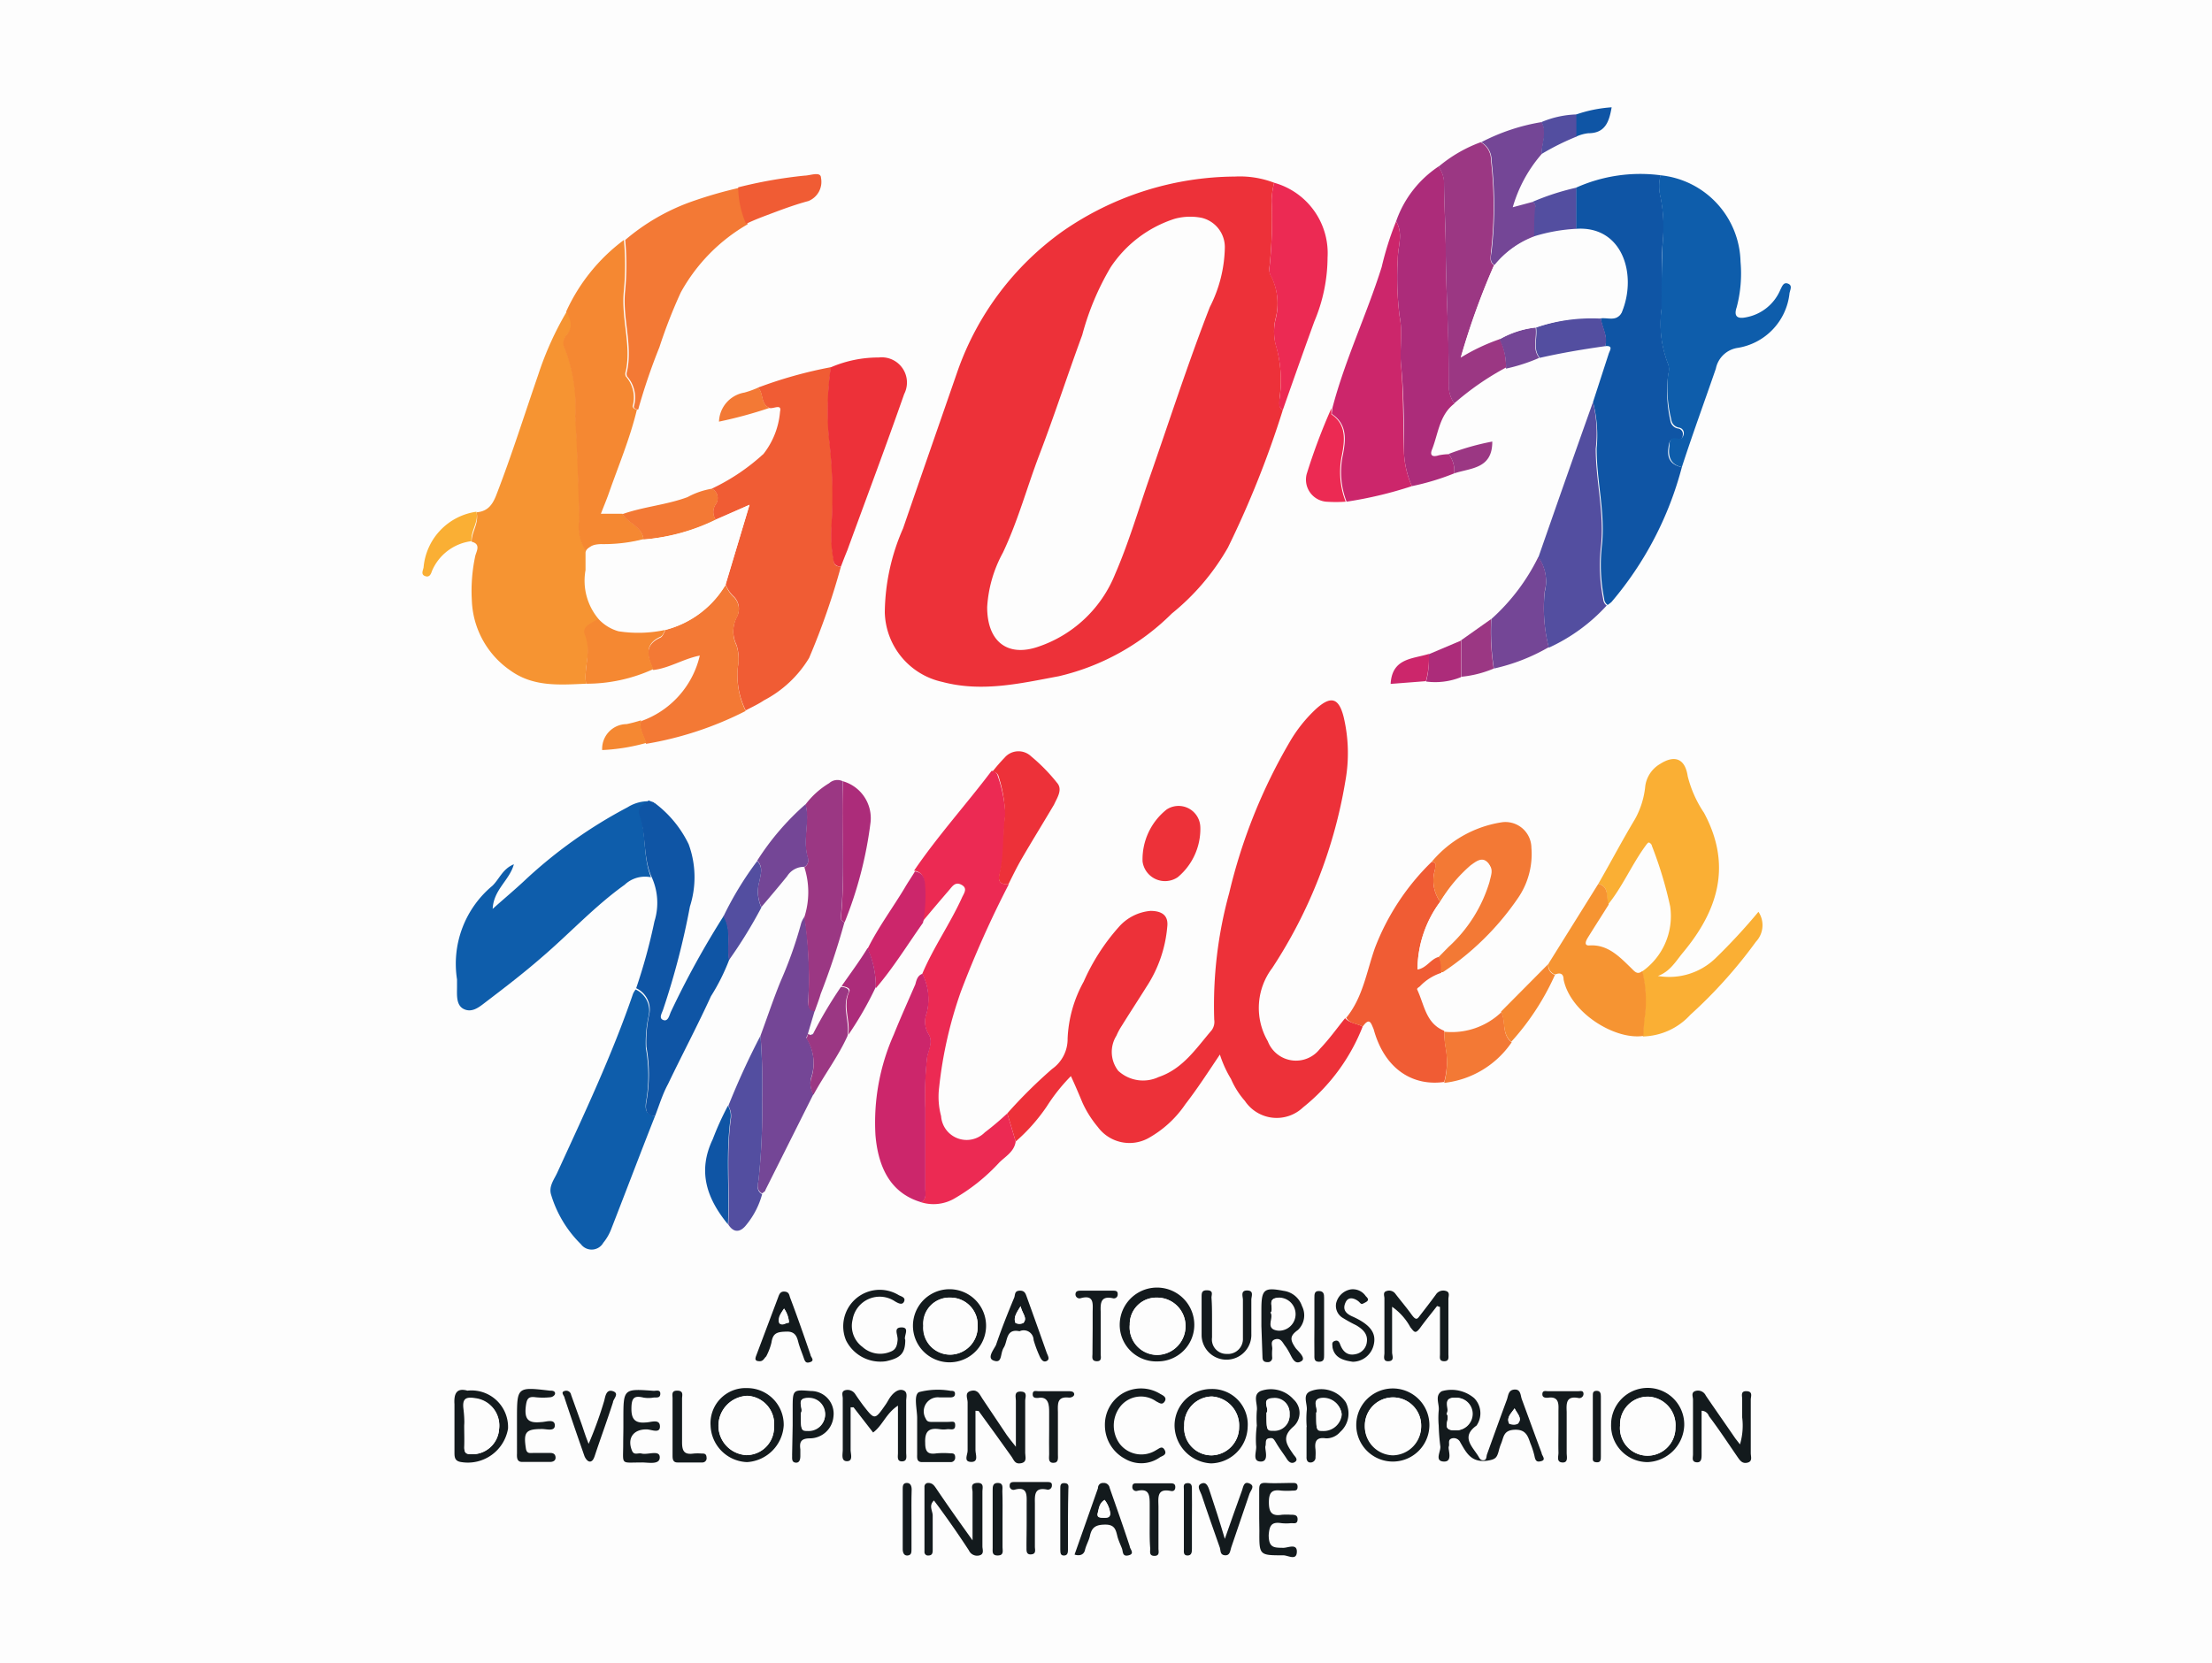 <svg id="Layer_1" data-name="Layer 1" xmlns="http://www.w3.org/2000/svg" viewBox="0 0 121 91"><defs><style>.cls-1{fill:#fdfdfd;}.cls-2{fill:#ed3139;}.cls-3{fill:#f69432;}.cls-4{fill:#f05c34;}.cls-5{fill:#0f55a5;}.cls-6{fill:#ec2a53;}.cls-7{fill:#0e5dab;}.cls-8{fill:#faaf34;}.cls-9{fill:#f58832;}.cls-10{fill:#ac2c7a;}.cls-11{fill:#cc266b;}.cls-12{fill:#f37935;}.cls-13{fill:#9b3783;}.cls-14{fill:#534ea0;}.cls-15{fill:#744696;}.cls-16{fill:#131a1d;}</style></defs><rect class="cls-1" width="121" height="91"/><path class="cls-2" d="M70.17,22.44a53.41,53.41,0,0,1-3,7.52,12.77,12.77,0,0,1-3.07,3.61A12.92,12.92,0,0,1,57.92,37c-2.09.39-4.2.89-6.38.31a4,4,0,0,1-3.14-3.8,11.66,11.66,0,0,1,1-4.6c1-2.91,2-5.77,3-8.66a15.82,15.82,0,0,1,5.72-7.59,16.69,16.69,0,0,1,9.44-3A5.24,5.24,0,0,1,69.7,10a4.23,4.23,0,0,0-.14,1,24.43,24.43,0,0,1-.12,3.63.74.74,0,0,0,.12.52,3.36,3.36,0,0,1,.21,2.31,3,3,0,0,0,0,1.34,6.91,6.91,0,0,1,.22,3C70,22,69.91,22.29,70.17,22.44ZM54,33.22c0,1.86,1.08,2.72,2.72,2.19a6.91,6.91,0,0,0,4.28-4c.73-1.68,1.25-3.45,1.85-5.18,1.1-3.15,2.12-6.32,3.33-9.43A7.43,7.43,0,0,0,67,13.57a1.65,1.65,0,0,0-1.26-1.65,3.22,3.22,0,0,0-1.48.05,6.63,6.63,0,0,0-3.51,2.66,14.66,14.66,0,0,0-1.55,3.7c-.8,2.17-1.51,4.37-2.34,6.54-.68,1.78-1.17,3.62-2,5.37A7.07,7.07,0,0,0,54,33.22Z"/><path class="cls-2" d="M74.54,56.17a10.61,10.61,0,0,1-3.26,4.42,2.09,2.09,0,0,1-3.18-.35,4.53,4.53,0,0,1-.76-1.2,6.16,6.16,0,0,1-.61-1.34c-.67,1-1.24,1.88-1.89,2.72a5.93,5.93,0,0,1-2.05,1.87,2.15,2.15,0,0,1-2.74-.63,5.8,5.8,0,0,1-.83-1.31c-.2-.48-.42-1-.64-1.47a10,10,0,0,0-1.32,1.66,10,10,0,0,1-1.7,1.92l-.46-1.54a26.76,26.76,0,0,1,2.45-2.43,2,2,0,0,0,.85-1.66,7,7,0,0,1,.88-3.12,11.42,11.42,0,0,1,1.93-3,2.61,2.61,0,0,1,1.72-.87c.63,0,1,.25.92.88A7.09,7.09,0,0,1,62.71,54c-.45.72-.91,1.42-1.35,2.13a3.5,3.5,0,0,0-.29.54,1.68,1.68,0,0,0,.1,1.92,2,2,0,0,0,2.21.34c1.33-.45,2.05-1.57,2.9-2.56a.78.78,0,0,0,.14-.58,23.17,23.17,0,0,1,.82-6.93,30,30,0,0,1,3.33-8.3A7.8,7.8,0,0,1,72,38.78c.81-.73,1.24-.59,1.5.45a8.58,8.58,0,0,1,.09,3.53,26.51,26.51,0,0,1-4,10.21,3.62,3.62,0,0,0-.24,4,1.65,1.65,0,0,0,2.85.42c.5-.52.92-1.11,1.38-1.68C73.84,56,74.25,56,74.54,56.17Z"/><path class="cls-3" d="M32.06,37.41c-1.44.06-2.88.19-4.15-.73a4.86,4.86,0,0,1-2.1-3.84A9.06,9.06,0,0,1,26,30.41c.06-.24.32-.64-.2-.77,0-.56.41-1,.27-1.61.63-.05.89-.44,1.1-1,.83-2.15,1.52-4.35,2.27-6.52A17.48,17.48,0,0,1,31,17.05c.26.43.43.84,0,1.3a.64.64,0,0,0-.09.71,8.76,8.76,0,0,1,.58,3.71c.11,1.87.17,3.76.22,5.64a2.48,2.48,0,0,0,.4,1.8c0,.31,0,.62,0,.93a3.25,3.25,0,0,0,.73,2.7c-.34.24-1,.39-.76.91C32.36,35.66,31.92,36.53,32.06,37.41Z"/><path class="cls-4" d="M46,31A39.2,39.2,0,0,1,44.26,36a6.27,6.27,0,0,1-2.47,2.32c-.31.21-.66.37-1,.55a4.39,4.39,0,0,1-.43-2.37,2.48,2.48,0,0,0-.07-1.21,1.71,1.71,0,0,1,0-1.51.94.94,0,0,0-.19-1.18,1.76,1.76,0,0,1-.41-.63L41,27.62l-1.86.81a.76.76,0,0,1,0-.83.57.57,0,0,0-.21-.86,11.33,11.33,0,0,0,2.84-1.91,4.33,4.33,0,0,0,.9-2.31c.11-.46-.39-.12-.59-.2-.49-.22-.3-.8-.62-1.11a23.8,23.8,0,0,1,4-1.12,17.17,17.17,0,0,0-.11,3.79,26.5,26.5,0,0,1,.14,5,7.4,7.4,0,0,0,.13,1.81C45.61,30.94,45.8,31,46,31Z"/><path class="cls-5" d="M92,25.56a18.68,18.68,0,0,1-3.85,7.38,1.66,1.66,0,0,1-.21.16.44.44,0,0,1-.19-.34,9.47,9.47,0,0,1-.13-2.86c.21-1.81-.29-3.58-.28-5.38A7.29,7.29,0,0,0,87.14,22L88,19.35c.06-.18.27-.46-.2-.41.17-.56-.19-1-.24-1.57.41-.09,1,.22,1.19-.37.79-2,0-4.66-2.54-4.48V10.27a8.57,8.57,0,0,1,4.63-.68,2.43,2.43,0,0,0,0,1.2,8.22,8.22,0,0,1,.14,2.15c-.13,1.31-.06,2.62-.08,3.93a6.07,6.07,0,0,0,.36,3.07.88.88,0,0,1,0,.53A7.14,7.14,0,0,0,91.37,23a.51.51,0,0,0,.44.45.3.3,0,0,1,.24.36c0,.17-.14.29-.33.24-.4-.11-.42.2-.45.42C91.19,25,91.32,25.42,92,25.56Z"/><path class="cls-6" d="M55.1,60.92l.46,1.54c-.08.56-.57.82-.9,1.15a10.34,10.34,0,0,1-2.51,2,2.28,2.28,0,0,1-1.77.17c.31-.17.23-.46.23-.73,0-1.47,0-2.95,0-4.43a18.51,18.51,0,0,1,.1-2.78c.07-.4.34-.84.08-1.25a1.31,1.31,0,0,1-.1-1.17,3.11,3.11,0,0,0-.24-2.14c.61-1.44,1.51-2.72,2.16-4.14.1-.24.35-.52,0-.72s-.51.07-.69.28c-.5.58-1,1.17-1.48,1.75a8,8,0,0,0,.12-2c0-.37-.08-.74-.56-.81,1.3-1.91,2.85-3.62,4.24-5.46a.35.35,0,0,1,.34.28A7.6,7.6,0,0,1,55,44.56c-.15,1.07,0,2.16-.3,3.2-.12.5,0,.62.48.63a56.1,56.1,0,0,0-2.62,5.87,23.05,23.05,0,0,0-1.19,5.26,4.07,4.07,0,0,0,.11,1.55,1.4,1.4,0,0,0,2.39.89A15.66,15.66,0,0,0,55.1,60.92Z"/><path class="cls-7" d="M92,25.56c-.63-.14-.76-.59-.68-1.14,0-.22,0-.53.45-.42.19.05.3-.07.33-.24a.3.3,0,0,0-.24-.36.51.51,0,0,1-.44-.45,7.14,7.14,0,0,1-.17-2.48.88.88,0,0,0,0-.53,6.07,6.07,0,0,1-.36-3.07c0-1.31,0-2.62.08-3.93a8.22,8.22,0,0,0-.14-2.15,2.43,2.43,0,0,1,0-1.2,4.87,4.87,0,0,1,4.38,4.73A7.23,7.23,0,0,1,95,16.81c-.16.47,0,.66.52.55a2.53,2.53,0,0,0,1.87-1.51c.1-.19.17-.43.42-.33s.12.32.08.52a3.39,3.39,0,0,1-2.87,3,1.43,1.43,0,0,0-1.16,1.13C93.23,22,92.58,23.77,92,25.56Z"/><path class="cls-7" d="M35.61,48a1.62,1.62,0,0,0-1.44.41c-1.65,1.18-3,2.66-4.57,4-1,.87-2.06,1.68-3.11,2.48-.31.24-.69.53-1.12.32S25,54.43,25,54c0-.14,0-.28,0-.41a5.55,5.55,0,0,1,1.93-5.12c.38-.36.56-.93,1.18-1.18-.24.88-1.11,1.38-1.16,2.44.67-.6,1.25-1.08,1.81-1.61a25.92,25.92,0,0,1,5.57-3.95,2.14,2.14,0,0,1,1.21-.33c-.24.23-.66.33-.49.83C35.34,45.73,35.18,46.9,35.61,48Z"/><path class="cls-8" d="M87.43,48.36c.68-1.18,1.31-2.38,2-3.53A4.63,4.63,0,0,0,90,43a1.66,1.66,0,0,1,.81-1.2c.81-.52,1.37-.28,1.51.67a6.33,6.33,0,0,0,.89,2c1.54,2.86.78,5.33-1.14,7.64-.4.48-.71,1.05-1.38,1.29a3.64,3.64,0,0,0,3.13-.95,32.19,32.19,0,0,0,2.37-2.56,1.32,1.32,0,0,1-.14,1.64,26,26,0,0,1-3.59,4,3.62,3.62,0,0,1-2.59,1.18,9.71,9.71,0,0,1,.1-1.21,6.85,6.85,0,0,0-.15-2.34,3.7,3.7,0,0,0,1.54-3.57,21.59,21.59,0,0,0-1-3.31c0-.07-.11-.18-.17-.18s-.17.17-.25.28c-.71,1-1.21,2.17-2,3.14C87.84,49.1,88.06,48.52,87.43,48.36Z"/><path class="cls-9" d="M32.08,30.21a2.48,2.48,0,0,1-.4-1.8c-.05-1.88-.11-3.77-.22-5.64a8.76,8.76,0,0,0-.58-3.71.64.64,0,0,1,.09-.71c.41-.46.24-.87,0-1.3a10.07,10.07,0,0,1,3.16-3.92,15,15,0,0,1,0,2.75c-.17,1.51.42,3,.1,4.44a.37.37,0,0,0,0,.27,1.75,1.75,0,0,1,.38,1.63c0,.11.11.17.23.19C34.46,24,33.83,25.48,33.3,27c-.12.34-.26.67-.43,1.11h1.18c.31.52,1.07.67,1.15,1.39a8.81,8.81,0,0,1-2.34.27C32.51,29.79,32.22,29.84,32.08,30.21Z"/><path class="cls-10" d="M79.55,25.9a13.47,13.47,0,0,1-2.32.7,5.21,5.21,0,0,1-.43-1.82c0-1.6,0-3.21-.16-4.8-.09-.89.1-1.77-.08-2.68a17.11,17.11,0,0,1-.1-3.12c0-.69.32-1.38-.09-2.07a5.93,5.93,0,0,1,2.32-3A1.62,1.62,0,0,1,79,10c0,1.2.07,2.4.09,3.59,0,2.47.19,4.94.17,7.41a1.65,1.65,0,0,0,.3,1.08c-.82.62-.88,1.63-1.22,2.5-.14.33,0,.45.37.33a3.19,3.19,0,0,1,.54-.06A1.51,1.51,0,0,1,79.55,25.9Z"/><path class="cls-7" d="M35.83,61.07c-.79,2-1.58,4.09-2.38,6.14A2.71,2.71,0,0,1,33,68a.73.73,0,0,1-1.22.08,6.36,6.36,0,0,1-1.63-2.7c-.15-.46.16-.84.33-1.21,1.48-3.23,3-6.44,4.15-9.8a1.28,1.28,0,0,1,.14-.23,1.28,1.28,0,0,1,.72,1.41,6.82,6.82,0,0,0-.16,1.8,8.41,8.41,0,0,1,0,3C35.3,60.64,35.3,61,35.83,61.07Z"/><path class="cls-5" d="M35.83,61.07c-.53,0-.53-.43-.47-.79a8.41,8.41,0,0,0,0-3,6.82,6.82,0,0,1,.16-1.8,1.28,1.28,0,0,0-.72-1.41,31,31,0,0,0,1-3.66,3.39,3.39,0,0,0-.19-2.5c-.43-1.05-.27-2.22-.62-3.28-.17-.5.25-.6.49-.83l.28.1a.13.13,0,0,0,.07.05,6.15,6.15,0,0,1,1.84,2.24,5.24,5.24,0,0,1,.07,3.41,41.79,41.79,0,0,1-1.46,5.62c-.07.22-.26.49,0,.59s.33-.24.41-.43a48.18,48.18,0,0,1,2.9-5.27c.45.75.17,1.6.3,2.4a11.27,11.27,0,0,1-1,2c-.74,1.62-1.58,3.2-2.35,4.81C36.24,59.87,36.06,60.48,35.83,61.07Z"/><path class="cls-11" d="M76.37,12.11c.41.69.09,1.38.09,2.07a17.11,17.11,0,0,0,.1,3.12c.18.91,0,1.79.08,2.68.14,1.59.11,3.2.16,4.8a5.21,5.21,0,0,0,.43,1.82,21.82,21.82,0,0,1-3.57.85,4.48,4.48,0,0,1-.2-2.57c.14-.74.27-1.64-.58-2.21-.06,0,0-.22,0-.33.69-2.65,1.88-5.12,2.7-7.73A17.08,17.08,0,0,1,76.37,12.11Z"/><path class="cls-12" d="M34.91,22.41c-.12,0-.27-.08-.23-.19a1.75,1.75,0,0,0-.38-1.63.37.37,0,0,1,0-.27c.32-1.48-.27-2.93-.1-4.44a15,15,0,0,0,0-2.75,11.53,11.53,0,0,1,3.55-2.07,23.48,23.48,0,0,1,2.72-.79,5.18,5.18,0,0,0,.43,2A9.71,9.71,0,0,0,37.24,16a27.86,27.86,0,0,0-1.17,3A33,33,0,0,0,34.91,22.41Z"/><path class="cls-4" d="M74.54,56.17c-.29-.17-.7-.14-.9-.48.91-1.11,1.11-2.51,1.57-3.82a13.08,13.08,0,0,1,3.11-4.72c.33.06.2.26.17.46a2,2,0,0,0,.29,1.73A6.26,6.26,0,0,0,77.54,53c.51-.09.72-.58,1.16-.69a1.53,1.53,0,0,1,.14.92,2.78,2.78,0,0,0-1.17.74c-.07.06-.19.11-.14.19C77.92,55,78,56,79,56.4a7,7,0,0,0,.06.8,4.31,4.31,0,0,1-.06,2c-1.67.24-3.25-.65-3.86-2.89C75,56,74.93,55.63,74.54,56.17Z"/><path class="cls-13" d="M79.55,22.07a1.65,1.65,0,0,1-.3-1.08c0-2.47-.14-4.94-.17-7.41,0-1.19-.08-2.39-.09-3.59a1.62,1.62,0,0,0-.3-.87A7.71,7.71,0,0,1,81,7.78a1.13,1.13,0,0,1,.56,1,21.87,21.87,0,0,1,0,5c0,.24-.12.55.17.73a40,40,0,0,0-1.8,5,10.84,10.84,0,0,1,2.1-1,3.43,3.43,0,0,1,.35,1.6A15.12,15.12,0,0,0,79.55,22.07Z"/><path class="cls-2" d="M46,31c-.19,0-.38-.09-.4-.3a7.4,7.4,0,0,1-.13-1.81,26.5,26.5,0,0,0-.14-5,17.17,17.17,0,0,1,.11-3.79,6.59,6.59,0,0,1,2.63-.54,1.38,1.38,0,0,1,1.39,2c-1,2.86-2.07,5.7-3.11,8.55C46.23,30.4,46.11,30.71,46,31Z"/><path class="cls-14" d="M87.14,22a7.29,7.29,0,0,1,.15,2.55c0,1.8.49,3.57.28,5.38a9.47,9.47,0,0,0,.13,2.86.44.44,0,0,0,.19.34,9.77,9.77,0,0,1-3.17,2.31,8.75,8.75,0,0,1-.22-3.06,2.26,2.26,0,0,0-.35-1.88C85.15,27.63,86.14,24.8,87.14,22Z"/><path class="cls-15" d="M41.6,56.67c.37-1,.7-2,1.11-3a22.52,22.52,0,0,0,1.12-3.17,1.39,1.39,0,0,1,.19-.36,23.64,23.64,0,0,1,.19,4.68c0,.27.09.44.36.47-.12.42-.25.83-.37,1.25,0,.09-.11.21-.08.25A2.58,2.58,0,0,1,44.36,59a1.17,1.17,0,0,0,.14.86l-2.63,5.25c0,.08-.12.13-.18.19-.32-.18-.25-.49-.2-.73a35.74,35.74,0,0,0,.2-4.39A35.28,35.28,0,0,0,41.6,56.67Z"/><path class="cls-12" d="M39.69,32a1.76,1.76,0,0,0,.41.63.94.94,0,0,1,.19,1.18,1.71,1.71,0,0,0,0,1.51,2.48,2.48,0,0,1,.07,1.21,4.39,4.39,0,0,0,.43,2.37,18.78,18.78,0,0,1-5.45,1.8c-.11-.41-.41-.78-.28-1.24a5,5,0,0,0,3.22-3.59c-.91.18-1.67.69-2.55.79-.29-.68-.54-1.35.39-1.77.14-.06.2-.29.29-.43A5.38,5.38,0,0,0,39.69,32Z"/><path class="cls-11" d="M50.46,53.28a3.11,3.11,0,0,1,.24,2.14,1.31,1.31,0,0,0,.1,1.17c.26.41,0,.85-.08,1.25a18.51,18.51,0,0,0-.1,2.78c0,1.48,0,3,0,4.43,0,.27.08.56-.23.73-1.52-.45-2.33-1.68-2.5-3.66a11.84,11.84,0,0,1,1-5.51c.37-.92.78-1.83,1.18-2.75C50.13,53.64,50.18,53.38,50.46,53.28Z"/><path class="cls-6" d="M70.17,22.44c-.26-.15-.21-.4-.18-.61a6.91,6.91,0,0,0-.22-3,3,3,0,0,1,0-1.34,3.36,3.36,0,0,0-.21-2.31.74.74,0,0,1-.12-.52A24.43,24.43,0,0,0,69.56,11a4.23,4.23,0,0,1,.14-1,4,4,0,0,1,2.92,4.09,9.08,9.08,0,0,1-.72,3.49C71.31,19.2,70.74,20.82,70.17,22.44Z"/><path class="cls-12" d="M78.78,49.34a2,2,0,0,1-.29-1.73c0-.2.16-.4-.17-.46A6.23,6.23,0,0,1,82.1,45a1.42,1.42,0,0,1,1.67,1.38A4.25,4.25,0,0,1,83,49.19a15,15,0,0,1-4.07,4s-.09,0-.13,0a1.53,1.53,0,0,0-.14-.92l.53-.54a7.87,7.87,0,0,0,2.25-3.57c.08-.33.22-.71-.09-1s-.64,0-.91.19A8.1,8.1,0,0,0,78.78,49.34Z"/><path class="cls-3" d="M87.43,48.36c.63.16.41.74.57,1.13-.38.61-.77,1.21-1.14,1.81-.1.16-.25.46.1.43,1-.06,1.64.63,2.28,1.25.19.19.33.37.6.15A6.85,6.85,0,0,1,90,55.47a9.71,9.71,0,0,0-.1,1.21c-1.55.24-4-1.26-4.37-3.09,0-.31-.18-.39-.46-.27a.52.52,0,0,1-.36-.6Z"/><path class="cls-13" d="M44.57,55.33c-.27,0-.37-.2-.36-.47A23.64,23.64,0,0,0,44,50.18a4.47,4.47,0,0,0,0-2.73.43.43,0,0,0,.18-.53c-.29-1,.13-2-.12-2.9a4.54,4.54,0,0,1,1.3-1.17.67.67,0,0,1,.75-.1c-.08,2.49.13,5-.12,7.46,0,.13.09.2.2.26a40,40,0,0,1-1.3,3.92C44.8,54.71,44.68,55,44.57,55.33Z"/><path class="cls-14" d="M41.6,56.67a35.28,35.28,0,0,1,.09,3.55,35.74,35.74,0,0,1-.2,4.39c-.05.24-.12.55.2.73A4.48,4.48,0,0,1,40.84,67c-.3.4-.68.51-1,0,.09-1.95-.13-3.9.15-5.84a1.06,1.06,0,0,0-.15-.65A41.55,41.55,0,0,1,41.6,56.67Z"/><path class="cls-15" d="M81.76,14.51c-.29-.18-.21-.49-.17-.73a21.87,21.87,0,0,0,0-5,1.13,1.13,0,0,0-.56-1,11,11,0,0,1,3.3-1.1c.34.58,0,1.17,0,1.75a7.66,7.66,0,0,0-1.58,2.91l1.08-.29a.24.24,0,0,1,.16.25c0,.55,0,1.09-.06,1.63A5,5,0,0,0,81.76,14.51Z"/><path class="cls-2" d="M55.16,48.39c-.43,0-.6-.13-.48-.63.25-1,.15-2.13.3-3.2a7.6,7.6,0,0,0-.35-2.06.35.35,0,0,0-.34-.28,9.45,9.45,0,0,1,.66-.76,1,1,0,0,1,1.45-.08,9.73,9.73,0,0,1,1.42,1.45c.33.37,0,.83-.16,1.19-.59,1-1.21,2-1.79,3C55.61,47.47,55.39,47.93,55.16,48.39Z"/><path class="cls-15" d="M84.15,30.47a2.26,2.26,0,0,1,.35,1.88,8.75,8.75,0,0,0,.22,3.06,10.52,10.52,0,0,1-3,1.17,12.94,12.94,0,0,1-.14-2.71A11.14,11.14,0,0,0,84.15,30.47Z"/><path class="cls-9" d="M36.42,34.41c-.09.14-.15.37-.29.43-.93.42-.68,1.09-.39,1.77a8.8,8.8,0,0,1-3.68.8c-.14-.88.3-1.75-.06-2.66-.21-.52.42-.67.76-.91a2.35,2.35,0,0,0,1.07.65A7,7,0,0,0,36.42,34.41Z"/><path class="cls-2" d="M65.66,45.24A3.44,3.44,0,0,1,64.42,48a1.24,1.24,0,0,1-1.92-.86,3.48,3.48,0,0,1,1.32-2.85,1.19,1.19,0,0,1,1.84,1Z"/><path class="cls-11" d="M50.05,47.68c.48.07.54.44.56.81a8,8,0,0,1-.12,2c-.85,1.2-1.62,2.46-2.58,3.58a5.17,5.17,0,0,0-.45-2.16c.57-1.15,1.34-2.19,2-3.28C49.66,48.28,49.86,48,50.05,47.68Z"/><path class="cls-16" d="M78.7,78a4.48,4.48,0,0,1,0-.82c.05-.36-.24-.81.17-1.06a1.92,1.92,0,0,1,1.77.38A1.18,1.18,0,0,1,80.77,78s0,0,0,0c-.85.6-.26,1.12.08,1.65.07.11.12.26.3.25s.15-.2.19-.32c.36-1,.72-2,1.09-3,.08-.22.07-.53.42-.55s.32.34.4.54c.37,1,.73,2,1.08,2.93,0,.13.26.36,0,.44s-.34,0-.39-.27a4.52,4.52,0,0,0-.23-.71c-.14-.42-.27-.76-.87-.73s-.58.4-.72.74-.12.43-.21.64-.24.26-.54.31c-.91.13-1.17-.46-1.49-1a.39.39,0,0,0-.45-.22c-.26.07-.12.3-.18.45s.25.84-.27.82-.17-.53-.19-.82A11.25,11.25,0,0,1,78.7,78Zm.43-.64c.25.26-.35.88.43.9a.91.91,0,0,0,1-.9.88.88,0,0,0-.9-.88C78.83,76.45,79.33,77.07,79.13,77.36Zm3.72-.3c-.17.26-.46.49-.3.81,0,.08.42.11.49,0C83.29,77.6,83,77.35,82.85,77.06Z"/><path class="cls-12" d="M79,59.25a4.31,4.31,0,0,0,.06-2,7,7,0,0,1-.06-.8,3.93,3.93,0,0,0,3.13-1.07c.26.53,0,1.21.56,1.65A5.15,5.15,0,0,1,79,59.25Z"/><path class="cls-12" d="M35.2,29.52c-.08-.72-.84-.87-1.15-1.39,1.16-.41,2.4-.5,3.56-.93a4.21,4.21,0,0,1,1.33-.46.57.57,0,0,1,.21.86.76.76,0,0,0,0,.83A11,11,0,0,1,35.2,29.52Z"/><path class="cls-15" d="M44.07,44c.25.95-.17,1.94.12,2.9a.43.43,0,0,1-.18.53,1.08,1.08,0,0,0-.95.51c-.46.57-.94,1.13-1.41,1.69a2,2,0,0,1-.11-1.42c.07-.38.22-.78-.12-1.12A14.26,14.26,0,0,1,44.07,44Z"/><path class="cls-10" d="M46.2,50.47c-.11-.06-.21-.13-.2-.26.25-2.48,0-5,.12-7.46A2.1,2.1,0,0,1,47.62,45,21.74,21.74,0,0,1,46.2,50.47Z"/><path class="cls-4" d="M40.81,12.25a5.18,5.18,0,0,1-.43-2A25.3,25.3,0,0,1,44,9.61c.31,0,.9-.25.91.12A1.13,1.13,0,0,1,44.22,11c-.63.17-1.25.39-1.86.62S41.33,12,40.81,12.25Z"/><path class="cls-6" d="M72.83,22.34c0,.11,0,.29,0,.33.85.57.72,1.47.58,2.21a4.48,4.48,0,0,0,.2,2.57,7.66,7.66,0,0,1-1.07,0,1.21,1.21,0,0,1-1.06-1.52A32.88,32.88,0,0,1,72.83,22.34Z"/><path class="cls-13" d="M44.5,59.9a1.17,1.17,0,0,1-.14-.86,2.58,2.58,0,0,0-.24-2.21s.05-.16.08-.25l.15.05c.07,0,.11,0,.13-.07A23.67,23.67,0,0,1,46,54c.2,0,.52.1.41.32-.36.79.08,1.58-.05,2.36C45.87,57.78,45.1,58.79,44.5,59.9Z"/><path class="cls-16" d="M93.08,77.19v2.39c0,.2,0,.46-.28.43s-.19-.26-.19-.43q0-1.5,0-3c0-.16-.12-.39.13-.47a.47.47,0,0,1,.57.25c.53.78,1.08,1.56,1.62,2.35l.25.32a3.61,3.61,0,0,0,.12-1.48c0-.34,0-.68,0-1,0-.18-.1-.45.25-.43s.22.29.22.46c0,1,0,2,0,2.93,0,.19.11.45-.18.52s-.41-.12-.55-.32c-.51-.74-1-1.49-1.56-2.23A.43.43,0,0,0,93.08,77.19Z"/><path class="cls-14" d="M87.57,17.37c.05.53.41,1,.24,1.57-1.2.17-2.4.37-3.58.64-.41-.51-.11-1.11-.2-1.66A9.69,9.69,0,0,1,87.57,17.37Z"/><path class="cls-16" d="M53.2,84.28c0-1,0-1.81,0-2.64,0-.19-.15-.48.25-.5s.29.27.29.47q0,1.5,0,3c0,.18.12.44-.19.5a.49.49,0,0,1-.55-.28c-.49-.75-1-1.49-1.54-2.23-.11-.16-.24-.32-.37-.5-.31.29-.06.58-.07.84,0,.61,0,1.23,0,1.84,0,.16,0,.33-.24.33a.19.19,0,0,1-.21-.21c0-1.18,0-2.36,0-3.54a.2.2,0,0,1,.2-.22c.23,0,.32.13.42.27C51.81,82.33,52.46,83.25,53.2,84.28Z"/><path class="cls-16" d="M53.36,77.19c0,.72,0,1.44,0,2.16,0,.23.19.65-.24.64s-.19-.39-.19-.61c0-.89,0-1.77,0-2.66,0-.21-.19-.53.19-.62s.47.21.62.43l1.34,2c.11.16.24.31.49.63,0-1,0-1.75,0-2.53,0-.2-.12-.5.27-.49s.24.31.24.5c0,1,0,1.91,0,2.86,0,.2.12.49-.22.56s-.39-.16-.52-.35c-.6-.84-1.2-1.68-1.81-2.51Z"/><path class="cls-16" d="M47.76,78.38,46.69,77l-.16,0c0,.78,0,1.55,0,2.33,0,.22.15.62-.2.62s-.22-.42-.23-.65c0-.93,0-1.86,0-2.79,0-.16-.11-.39.16-.45a.5.5,0,0,1,.53.23c.14.21.28.41.43.61.63.81.63.81,1.24-.07.09-.13.16-.28.25-.4s.36-.45.67-.37.18.41.19.62c0,.94,0,1.87,0,2.8,0,.19.08.47-.22.48s-.23-.27-.23-.45c0-.84,0-1.67,0-2.6C48.46,77.34,48.28,78,47.76,78.38Z"/><path class="cls-16" d="M78.61,71.46c-.3.39-.61.76-.9,1.16s-.34.27-.56,0a3.28,3.28,0,0,0-1-1.12c0,.89,0,1.7,0,2.5,0,.17.15.46-.19.48s-.23-.28-.23-.44q0-1.5,0-3c0-.14-.1-.34.12-.4a.42.42,0,0,1,.48.15c.29.38.6.74.88,1.13s.33.23.51,0,.55-.71.82-1.08a.48.48,0,0,1,.53-.21c.27.06.16.29.16.45,0,1,0,2,0,3,0,.17.06.4-.23.4s-.23-.21-.23-.38c0-.87,0-1.73,0-2.59Z"/><path class="cls-14" d="M41.42,47.11c.34.34.19.74.12,1.12a2,2,0,0,0,.11,1.42,25.74,25.74,0,0,1-1.78,2.89c-.13-.79.15-1.64-.3-2.39A18.14,18.14,0,0,1,41.42,47.11Z"/><path class="cls-16" d="M63.33,74.49a2,2,0,0,1-2.08-2,2,2,0,0,1,4.08,0A2,2,0,0,1,63.33,74.49Zm-1.53-2a1.51,1.51,0,0,0,1.52,1.64,1.57,1.57,0,0,0,1.53-1.59A1.55,1.55,0,0,0,63.29,71,1.45,1.45,0,0,0,61.8,72.48Z"/><path class="cls-5" d="M39.82,60.5a1.06,1.06,0,0,1,.15.65c-.28,1.94-.06,3.89-.15,5.84-1.15-1.4-1.68-2.89-.83-4.66A15.8,15.8,0,0,1,39.82,60.5Z"/><path class="cls-16" d="M49.94,72.54a2,2,0,1,1,4,0,2,2,0,0,1-4,0Zm3.54,0A1.49,1.49,0,0,0,52,71a1.43,1.43,0,0,0-1.5,1.55A1.47,1.47,0,0,0,52,74.12,1.52,1.52,0,0,0,53.48,72.55Z"/><path class="cls-16" d="M78.19,78a2,2,0,1,1-4-.06,2,2,0,1,1,4,.06Zm-3.53,0a1.57,1.57,0,0,0,1.53,1.58A1.58,1.58,0,0,0,77.74,78a1.54,1.54,0,1,0-3.08,0Z"/><path class="cls-16" d="M64.25,78a2,2,0,0,1,2-2,1.94,1.94,0,0,1,2,2.07,2.05,2.05,0,0,1-2,2A2.1,2.1,0,0,1,64.25,78Zm.53,0a1.5,1.5,0,0,0,1.51,1.63,1.54,1.54,0,0,0,1.49-1.54,1.59,1.59,0,0,0-1.49-1.68A1.54,1.54,0,0,0,64.78,78Z"/><path class="cls-16" d="M42.87,78a2.14,2.14,0,0,1-2,2,2.07,2.07,0,0,1-2-2,1.92,1.92,0,0,1,2-2.05A2,2,0,0,1,42.87,78Zm-.53.07a1.54,1.54,0,0,0-1.46-1.69A1.64,1.64,0,0,0,39.3,78a1.61,1.61,0,0,0,1.52,1.61A1.51,1.51,0,0,0,42.34,78.07Z"/><path class="cls-16" d="M92.13,78a2.09,2.09,0,0,1-2,2,2,2,0,0,1-2-2.06,2,2,0,0,1,2-2A2,2,0,0,1,92.13,78Zm-3.51,0a1.51,1.51,0,0,0,1.49,1.65,1.53,1.53,0,0,0,1.54-1.55,1.56,1.56,0,0,0-1.47-1.68A1.52,1.52,0,0,0,88.62,78Z"/><path class="cls-16" d="M25.57,76.09a2,2,0,0,1,2.22,2.08A2.23,2.23,0,0,1,25.24,80c-.35-.05-.38-.24-.38-.52,0-.88,0-1.76,0-2.65C24.82,76.22,25,75.93,25.57,76.09ZM25.4,78c0,.39,0,.77,0,1.16s.11.41.43.41a1.47,1.47,0,0,0,1.47-1.37A1.5,1.5,0,0,0,26,76.5c-.49-.08-.72,0-.65.58A6.46,6.46,0,0,1,25.4,78Z"/><path class="cls-16" d="M68.75,78a5.46,5.46,0,0,1,0-.81c.06-.37-.25-.87.21-1.08a1.65,1.65,0,0,1,1.8.46,1,1,0,0,1,0,1.48c-.69.59-.37,1,0,1.54.08.11.27.27.08.4s-.35,0-.46-.18-.39-.55-.56-.84-.2-.31-.42-.27-.13.28-.18.43.23.85-.26.84-.2-.57-.25-.88A5.64,5.64,0,0,1,68.75,78Zm.53-.71c0,1,0,1,.4,1a.83.83,0,0,0,.86-.9.81.81,0,0,0-.89-.86C68.92,76.52,69.47,77.09,69.28,77.3Z"/><path class="cls-9" d="M82.67,57c-.53-.44-.3-1.12-.56-1.65l2.59-2.61a.52.52,0,0,0,.36.6A13.92,13.92,0,0,1,82.67,57Z"/><path class="cls-16" d="M49.52,73.31c0,.75-.27,1-1.05,1.17a2.1,2.1,0,0,1-2.19-1.14,2,2,0,0,1,.49-2.24,2,2,0,0,1,2.37-.25c.12.08.41.12.32.35s-.31.12-.51,0a1.5,1.5,0,0,0-2.31,1,1.43,1.43,0,0,0,.54,1.5,1.45,1.45,0,0,0,1.53.26c.3-.11.36-.33.39-.63s-.26-.7.22-.7S49.41,73.13,49.52,73.31Z"/><path class="cls-16" d="M69,72.56v-.88c0-1.13.13-1.26,1.22-1.05a1.23,1.23,0,0,1,1,.83A1.11,1.11,0,0,1,71,72.77c-.46.33-.44.54-.12,1,.16.19.56.54.32.7-.4.26-.53-.23-.7-.51a2.82,2.82,0,0,0-.18-.29c-.15-.18-.24-.48-.56-.39s-.13.38-.17.58a2.8,2.8,0,0,0,0,.41.23.23,0,0,1-.25.26c-.19,0-.28-.07-.28-.28Zm.49-.75c.23.29-.35.92.44,1A.87.87,0,1,0,70,71C69.25,71,69.7,71.55,69.52,71.81Z"/><path class="cls-14" d="M83.92,12.93c0-.54,0-1.08.06-1.63a.24.24,0,0,0-.16-.25,13.72,13.72,0,0,1,2.4-.78v2.25A9.41,9.41,0,0,0,83.92,12.93Z"/><path class="cls-16" d="M28.28,78v-.34c0-1.78,0-1.78,1.8-1.57.1,0,.25,0,.28.12s-.13.23-.25.24a3.75,3.75,0,0,1-.82,0c-.42-.06-.48.12-.53.52-.08.72.17.91.84.84.25,0,.74-.2.75.17s-.47.2-.72.21c-.89,0-1,.19-.86,1.08.05.28.22.23.39.23h.95c.15,0,.27.06.28.24s-.13.24-.27.25q-.78,0-1.56,0c-.28,0-.29-.23-.28-.45Z"/><path class="cls-16" d="M50.17,78c0-.14,0-.28,0-.41,0-.49-.21-1.25.1-1.42A4.1,4.1,0,0,1,52,76.1c.11,0,.24,0,.24.16s-.11.19-.23.2H51.4a.77.77,0,0,0-.76,1.16c.08.2.23.18.39.18s.54,0,.81,0,.42-.08.41.21-.27.17-.43.19a1.4,1.4,0,0,1-.41,0c-.6-.09-.83.11-.8.76,0,.5.17.63.63.56a4.71,4.71,0,0,1,.75,0c.14,0,.26,0,.26.23A.24.24,0,0,1,52,80H50.44c-.31,0-.27-.25-.27-.45Z"/><path class="cls-10" d="M46.4,56.63c.13-.78-.31-1.57.05-2.36.11-.22-.21-.28-.41-.32.48-.69,1-1.39,1.42-2.08A5.17,5.17,0,0,1,47.91,54,18.72,18.72,0,0,1,46.4,56.63Z"/><path class="cls-16" d="M66.3,72.18v1a.79.79,0,0,0,.8.9.82.82,0,0,0,.89-.85c0-.7,0-1.4,0-2.11,0-.18-.15-.52.24-.51s.21.34.22.53c0,.61,0,1.23,0,1.84a1.36,1.36,0,1,1-2.72.11c0-.7,0-1.41,0-2.11,0-.23,0-.4.33-.38s.21.24.21.4C66.3,71.4,66.3,71.79,66.3,72.18Z"/><path class="cls-16" d="M41.56,74.48c-.25,0-.27-.1-.2-.29L42.56,71c.06-.16.11-.35.36-.33s.25.19.3.33c.38,1,.76,2.09,1.12,3.14,0,.1.24.29,0,.38s-.3,0-.37-.21-.19-.5-.27-.76-.11-.7-.65-.69-.77.07-.85.6a3.21,3.21,0,0,1-.29.76C41.81,74.3,41.76,74.48,41.56,74.48Zm1.33-2.88c-.17.24-.36.49-.27.74s.35.08.54,0A1.53,1.53,0,0,0,42.89,71.6Z"/><path class="cls-16" d="M34.1,78.05v-.4c0-1.67,0-1.67,1.66-1.55.14,0,.37-.08.36.17s-.23.18-.38.2a1.63,1.63,0,0,1-.54,0c-.5-.12-.65,0-.66.57s.16.85.79.79c.26,0,.76-.22.77.21s-.49.16-.75.17c-.72,0-1.05.5-.78,1.16.11.28.34.11.52.16.35.09,1-.22,1,.21s-.64.27-1,.28c-1.17,0-1,.16-1-1C34.09,78.69,34.1,78.37,34.1,78.05Z"/><path class="cls-16" d="M55.77,72.84c-.76-.16-.64.54-.86.89s-.06.9-.57.71c-.35-.14,0-.57.14-.84.3-.88.64-1.74,1-2.6.06-.15,0-.37.3-.38s.33.2.4.38c.36,1,.72,2,1.07,3,.05.15.21.37,0,.47s-.33-.14-.41-.33a6.21,6.21,0,0,1-.3-.82A.54.54,0,0,0,55.77,72.84Zm.06-1.37c-.24.38-.4.63-.28.91a.5.5,0,0,0,.43,0C56.22,72.11,55.92,71.89,55.83,71.47Z"/><path class="cls-16" d="M58.78,85.06l1.28-3.63c0-.15.09-.3.31-.29a.32.32,0,0,1,.33.27c.37,1.06.75,2.13,1.1,3.2,0,.14.3.4-.06.49s-.3-.2-.37-.38-.18-.42-.24-.63c-.09-.37-.14-.67-.66-.67s-.75.14-.85.62c-.06.26-.21.51-.27.77S59.06,85.15,58.78,85.06Zm1.65-3c-.3.18-.32.46-.38.71s.14.26.32.26.38,0,.36-.25A1.48,1.48,0,0,0,60.43,82.08Z"/><path class="cls-8" d="M26.06,28c.14.57-.31,1-.27,1.61a2.71,2.71,0,0,0-2.16,1.63c-.06.18-.14.37-.38.28s-.11-.31-.08-.47A3.37,3.37,0,0,1,26.06,28Z"/><path class="cls-16" d="M60.44,78a2,2,0,0,1,.92-1.73,2,2,0,0,1,2.11,0c.15.08.38.19.24.41s-.29.08-.46,0a1.44,1.44,0,0,0-2,.32,1.7,1.7,0,0,0,0,2,1.5,1.5,0,0,0,2,.34c.16-.08.32-.26.46,0s-.13.32-.25.39a1.76,1.76,0,0,1-1.92.09A2.08,2.08,0,0,1,60.44,78Z"/><path class="cls-16" d="M71.48,78.08a5.28,5.28,0,0,1,0-.89c.06-.36-.27-.88.21-1.07a1.61,1.61,0,0,1,1.93.61,1.35,1.35,0,0,1-.31,1.62,1,1,0,0,1-.78.35c-.52-.08-.63.17-.57.61a2.81,2.81,0,0,1,0,.41.27.27,0,0,1-.29.3c-.16,0-.21-.16-.2-.31V78.08ZM72,77.3c0,1,0,1,.4,1a1,1,0,0,0,1-.91,1,1,0,0,0-.94-.87C71.62,76.46,72.13,77.07,72,77.3Z"/><path class="cls-16" d="M68.88,83.08c0-.5,0-1,0-1.5,0-.3,0-.47.4-.44s1,0,1.43,0c.13,0,.27,0,.27.21s-.12.21-.27.21a4.28,4.28,0,0,1-.62,0c-.5-.07-.68.08-.68.64s.17.77.72.68a3.84,3.84,0,0,1,.48,0c.18,0,.38,0,.37.26s-.19.2-.35.2a2.44,2.44,0,0,1-.54,0c-.53-.08-.65.12-.69.65,0,.72.31.69.8.7.26,0,.76-.26.74.23s-.48.18-.74.18c-1.32,0-1.32,0-1.31-1.34Z"/><path class="cls-16" d="M67,84.2c.35-1,.64-1.82.94-2.65.07-.19.09-.52.41-.38s.07.37,0,.56c-.34,1-.68,2-1,2.94-.06.18-.06.45-.34.43s-.23-.25-.28-.41c-.35-1-.68-1.92-1-2.89-.07-.21-.31-.51,0-.63s.39.28.47.5C66.46,82.45,66.72,83.25,67,84.2Z"/><path class="cls-13" d="M81.57,33.87a12.94,12.94,0,0,0,.14,2.71,6.05,6.05,0,0,1-1.78.45v-2Z"/><path class="cls-16" d="M74,74.51c-.49-.07-1-.2-1.11-.79,0-.14-.06-.27.1-.34s.25,0,.31.16c.15.41.41.66.87.55a.76.76,0,0,0,.6-.67c.06-.45-.25-.71-.59-.91a8.06,8.06,0,0,1-.71-.39.77.77,0,0,1-.38-.82,1,1,0,0,1,.8-.75.85.85,0,0,1,.82.37c.09.09.22.21,0,.33s-.23.13-.35,0-.56-.4-.75,0,0,.63.41.8c1,.46,1.29.94,1.11,1.59A1.19,1.19,0,0,1,74,74.51Z"/><path class="cls-16" d="M32.2,79a21.61,21.61,0,0,0,.85-2.35c.06-.22.1-.66.48-.53s0,.44,0,.61c-.32,1-.69,2-1,2.94-.05.14-.11.28-.24.3s-.26-.15-.32-.3c-.37-1.06-.74-2.13-1.09-3.19,0-.1-.24-.3,0-.37a.27.27,0,0,1,.36.21l.55,1.53C31.91,78.18,32,78.51,32.2,79Z"/><path class="cls-16" d="M43.36,78v-.89c0-1.08,0-1.08,1-1a1.24,1.24,0,0,1,1.23,1.41,1.3,1.3,0,0,1-1.27,1.18c-.49,0-.6.18-.54.6,0,.11,0,.23,0,.34s0,.41-.25.39-.19-.26-.2-.43Zm.45-.7c0,1,0,1,.43,1a.89.89,0,1,0,0-1.78C43.46,76.47,44,77.08,43.81,77.31Z"/><path class="cls-16" d="M36.79,78.07c0-.52,0-1,0-1.56,0-.19-.08-.43.27-.42s.25.26.25.44c0,.8,0,1.6,0,2.39,0,.53.16.68.65.61a2.8,2.8,0,0,1,.41,0c.15,0,.27,0,.28.22a.23.23,0,0,1-.23.27c-.46,0-.91,0-1.36,0-.26,0-.27-.2-.27-.39Z"/><path class="cls-10" d="M79.92,35.05v2a3.78,3.78,0,0,1-1.91.24,4.66,4.66,0,0,0,.14-1.49Z"/><path class="cls-16" d="M57.39,78.26c0-.34,0-.68,0-1s0-.89-.62-.77c-.14,0-.29,0-.28-.22s.19-.15.31-.15h1.63c.13,0,.3,0,.33.14s-.17.22-.28.21c-.67-.08-.62.35-.61.8,0,.77,0,1.54,0,2.31,0,.2.05.46-.25.46s-.23-.28-.23-.47C57.38,79.12,57.39,78.69,57.39,78.26Z"/><path class="cls-15" d="M84,17.92c.09.55-.21,1.15.2,1.66a9.67,9.67,0,0,1-1.82.59,3.43,3.43,0,0,0-.35-1.6A5.09,5.09,0,0,1,84,17.92Z"/><path class="cls-16" d="M59.77,72.7v-.88c0-.45.11-1-.65-.79a.22.22,0,0,1-.29-.2c0-.19.14-.21.28-.21h1.76c.14,0,.28,0,.27.2a.21.21,0,0,1-.28.21c-.64-.13-.67.25-.65.74,0,.77,0,1.54,0,2.31,0,.16.08.41-.22.4s-.23-.24-.23-.41Z"/><path class="cls-16" d="M85.25,78.22c0-.34,0-.68,0-1s.08-.85-.59-.74c-.12,0-.3,0-.29-.21s.19-.15.32-.15h1.63c.12,0,.3-.06.3.15a.23.23,0,0,1-.29.22c-.66-.12-.65.29-.63.76,0,.75,0,1.5,0,2.25,0,.2.1.54-.24.52s-.2-.35-.21-.55C85.24,79,85.25,78.63,85.25,78.22Z"/><path class="cls-14" d="M84.32,8.43c0-.58.31-1.17,0-1.75a5.35,5.35,0,0,1,1.93-.42c0,.41,0,.81,0,1.21A13.65,13.65,0,0,0,84.32,8.43Z"/><path class="cls-16" d="M62.89,83.35c0-.34,0-.68,0-1,0-.5,0-.93-.67-.78a.21.21,0,0,1-.28-.21c0-.21.13-.2.27-.2H64c.13,0,.28,0,.29.18s-.08.27-.24.24c-.77-.16-.69.35-.68.84q0,1.16,0,2.31c0,.16.08.4-.22.4s-.23-.23-.23-.4C62.88,84.26,62.89,83.81,62.89,83.35Z"/><path class="cls-12" d="M41.47,21.21c.32.31.13.89.62,1.11a24.31,24.31,0,0,1-2.76.75,1.67,1.67,0,0,1,1.39-1.59A5.17,5.17,0,0,0,41.47,21.21Z"/><path class="cls-9" d="M35.07,39.41c-.13.46.17.83.28,1.24a10.73,10.73,0,0,1-2.41.39,1.35,1.35,0,0,1,1.34-1.42A7.69,7.69,0,0,0,35.07,39.41Z"/><path class="cls-13" d="M79.55,25.9a1.51,1.51,0,0,0-.31-1.06,13.9,13.9,0,0,1,2.39-.68C81.64,25.66,80.45,25.6,79.55,25.9Z"/><path class="cls-16" d="M56.16,83.31c0-.32,0-.64,0-1,0-.48.07-1-.66-.8a.21.21,0,0,1-.27-.22c0-.2.14-.2.27-.2h1.77c.14,0,.29,0,.27.2a.22.22,0,0,1-.28.21c-.66-.13-.66.27-.65.75,0,.79,0,1.59,0,2.38,0,.16.09.4-.21.42s-.24-.26-.25-.44C56.15,84.22,56.16,83.76,56.16,83.31Z"/><path class="cls-11" d="M78.16,35.78A4.66,4.66,0,0,1,78,37.27l-1.93.15C76.15,36,77.27,36.06,78.16,35.78Z"/><path class="cls-5" d="M86.23,7.47c0-.4,0-.8,0-1.21a7.51,7.51,0,0,1,1.93-.39c-.14.81-.36,1.42-1.28,1.42A2.2,2.2,0,0,0,86.23,7.47Z"/><path class="cls-16" d="M54.84,83.16c0,.5,0,1,0,1.5,0,.18.09.44-.25.45s-.29-.21-.29-.42V81.55c0-.21,0-.42.3-.41s.23.27.23.45C54.85,82.11,54.84,82.64,54.84,83.16Z"/><path class="cls-16" d="M65.2,83.16c0,.52,0,1,0,1.56,0,.18,0,.39-.24.39s-.2-.21-.2-.35V81.49c0-.14-.06-.33.2-.34s.24.2.24.38C65.21,82.07,65.2,82.61,65.2,83.16Z"/><path class="cls-16" d="M71.9,72.54V71c0-.19,0-.37.26-.36s.27.19.27.37v3.13c0,.2,0,.37-.28.37s-.25-.21-.25-.38C71.89,73.58,71.9,73.06,71.9,72.54Z"/><path class="cls-16" d="M49.86,83.2c0,.52,0,1,0,1.57,0,.16,0,.32-.21.34s-.27-.17-.27-.35V81.48c0-.15,0-.33.21-.34s.28.16.28.36C49.85,82.06,49.86,82.63,49.86,83.2Z"/><path class="cls-16" d="M87.57,78.12v1.57c0,.17,0,.34-.24.32s-.2-.15-.2-.3V76.37c0-.14,0-.27.21-.27s.23.16.23.32Z"/><path class="cls-16" d="M58.42,83.06c0,.57,0,1.14,0,1.7,0,.15,0,.34-.2.35S58,85,58,84.78V81.45c0-.17,0-.32.25-.3s.19.21.19.35C58.43,82,58.42,82.54,58.42,83.06Z"/><path class="cls-15" d="M44.48,56.56c0,.07-.06.11-.13.07Z"/><path class="cls-7" d="M35.83,44a.13.13,0,0,1-.07-.05h.05Z"/><path class="cls-1" d="M35.2,29.52a11,11,0,0,0,4-1.09L41,27.62,39.69,32a5.38,5.38,0,0,1-3.27,2.46,7,7,0,0,1-2.59.08,2.35,2.35,0,0,1-1.07-.65,3.25,3.25,0,0,1-.73-2.7c0-.31,0-.62,0-.93s.43-.42.78-.42A8.81,8.81,0,0,0,35.2,29.52Z"/><path class="cls-1" d="M84,17.92a5.09,5.09,0,0,0-2,.65,10.84,10.84,0,0,0-2.1,1,40,40,0,0,1,1.8-5,5,5,0,0,1,2.16-1.58,9.41,9.41,0,0,1,2.3-.41c2.52-.18,3.33,2.49,2.54,4.48-.23.59-.78.28-1.19.37A9.69,9.69,0,0,0,84,17.92Z"/><path class="cls-1" d="M78.78,49.34a8.1,8.1,0,0,1,1.7-1.9c.27-.16.57-.48.91-.19s.17.63.09,1a7.87,7.87,0,0,1-2.25,3.57l-.53.54c-.44.11-.65.6-1.16.69A6.26,6.26,0,0,1,78.78,49.34Z"/><path class="cls-1" d="M79.13,77.36c.2-.29-.3-.91.49-.88a.88.88,0,0,1,.9.88.91.91,0,0,1-1,.9C78.78,78.24,79.38,77.62,79.13,77.36Z"/><path class="cls-1" d="M82.85,77.06c.13.29.44.54.19.83-.07.09-.46.06-.49,0C82.39,77.55,82.68,77.32,82.85,77.06Z"/><path class="cls-1" d="M61.8,72.48A1.45,1.45,0,0,1,63.29,71a1.55,1.55,0,0,1,1.56,1.55,1.57,1.57,0,0,1-1.53,1.59A1.51,1.51,0,0,1,61.8,72.48Z"/><path class="cls-1" d="M53.48,72.55A1.52,1.52,0,0,1,52,74.12a1.47,1.47,0,0,1-1.48-1.6A1.43,1.43,0,0,1,52,71,1.49,1.49,0,0,1,53.48,72.55Z"/><path class="cls-1" d="M74.66,78a1.54,1.54,0,1,1,3.08,0,1.58,1.58,0,0,1-1.55,1.63A1.57,1.57,0,0,1,74.66,78Z"/><path class="cls-1" d="M64.78,78a1.54,1.54,0,0,1,1.51-1.59,1.59,1.59,0,0,1,1.49,1.68,1.54,1.54,0,0,1-1.49,1.54A1.5,1.5,0,0,1,64.78,78Z"/><path class="cls-1" d="M42.34,78.07a1.51,1.51,0,0,1-1.52,1.55A1.61,1.61,0,0,1,39.3,78a1.64,1.64,0,0,1,1.58-1.63A1.54,1.54,0,0,1,42.34,78.07Z"/><path class="cls-1" d="M88.62,78a1.52,1.52,0,0,1,1.56-1.58,1.56,1.56,0,0,1,1.47,1.68,1.53,1.53,0,0,1-1.54,1.55A1.51,1.51,0,0,1,88.62,78Z"/><path class="cls-1" d="M25.4,78a6.46,6.46,0,0,0,0-.88c-.07-.54.16-.66.65-.58a1.5,1.5,0,0,1,1.25,1.66,1.47,1.47,0,0,1-1.47,1.37c-.32,0-.45-.08-.43-.41S25.4,78.35,25.4,78Z"/><path class="cls-1" d="M69.28,77.3c.19-.21-.36-.78.37-.81a.81.81,0,0,1,.89.86.83.83,0,0,1-.86.9C69.28,78.26,69.28,78.26,69.28,77.3Z"/><path class="cls-1" d="M69.52,71.81c.18-.26-.27-.8.44-.78a.87.87,0,1,1,0,1.74C69.17,72.73,69.75,72.1,69.52,71.81Z"/><path class="cls-1" d="M42.89,71.6a1.53,1.53,0,0,1,.27.78c-.19,0-.48.15-.54,0S42.72,71.84,42.89,71.6Z"/><path class="cls-1" d="M55.83,71.47c.09.42.39.64.15.92a.5.5,0,0,1-.43,0C55.43,72.1,55.59,71.85,55.83,71.47Z"/><path class="cls-1" d="M60.43,82.08a1.48,1.48,0,0,1,.3.72c0,.27-.18.25-.36.25s-.4,0-.32-.26S60.13,82.26,60.43,82.08Z"/><path class="cls-1" d="M72,77.3c.16-.23-.35-.84.44-.82a1,1,0,0,1,.94.87,1,1,0,0,1-1,.91C72,78.25,72,78.25,72,77.3Z"/><path class="cls-1" d="M43.81,77.31c.17-.23-.35-.84.44-.83a.89.89,0,1,1,0,1.78C43.81,78.26,43.81,78.26,43.81,77.31Z"/></svg>